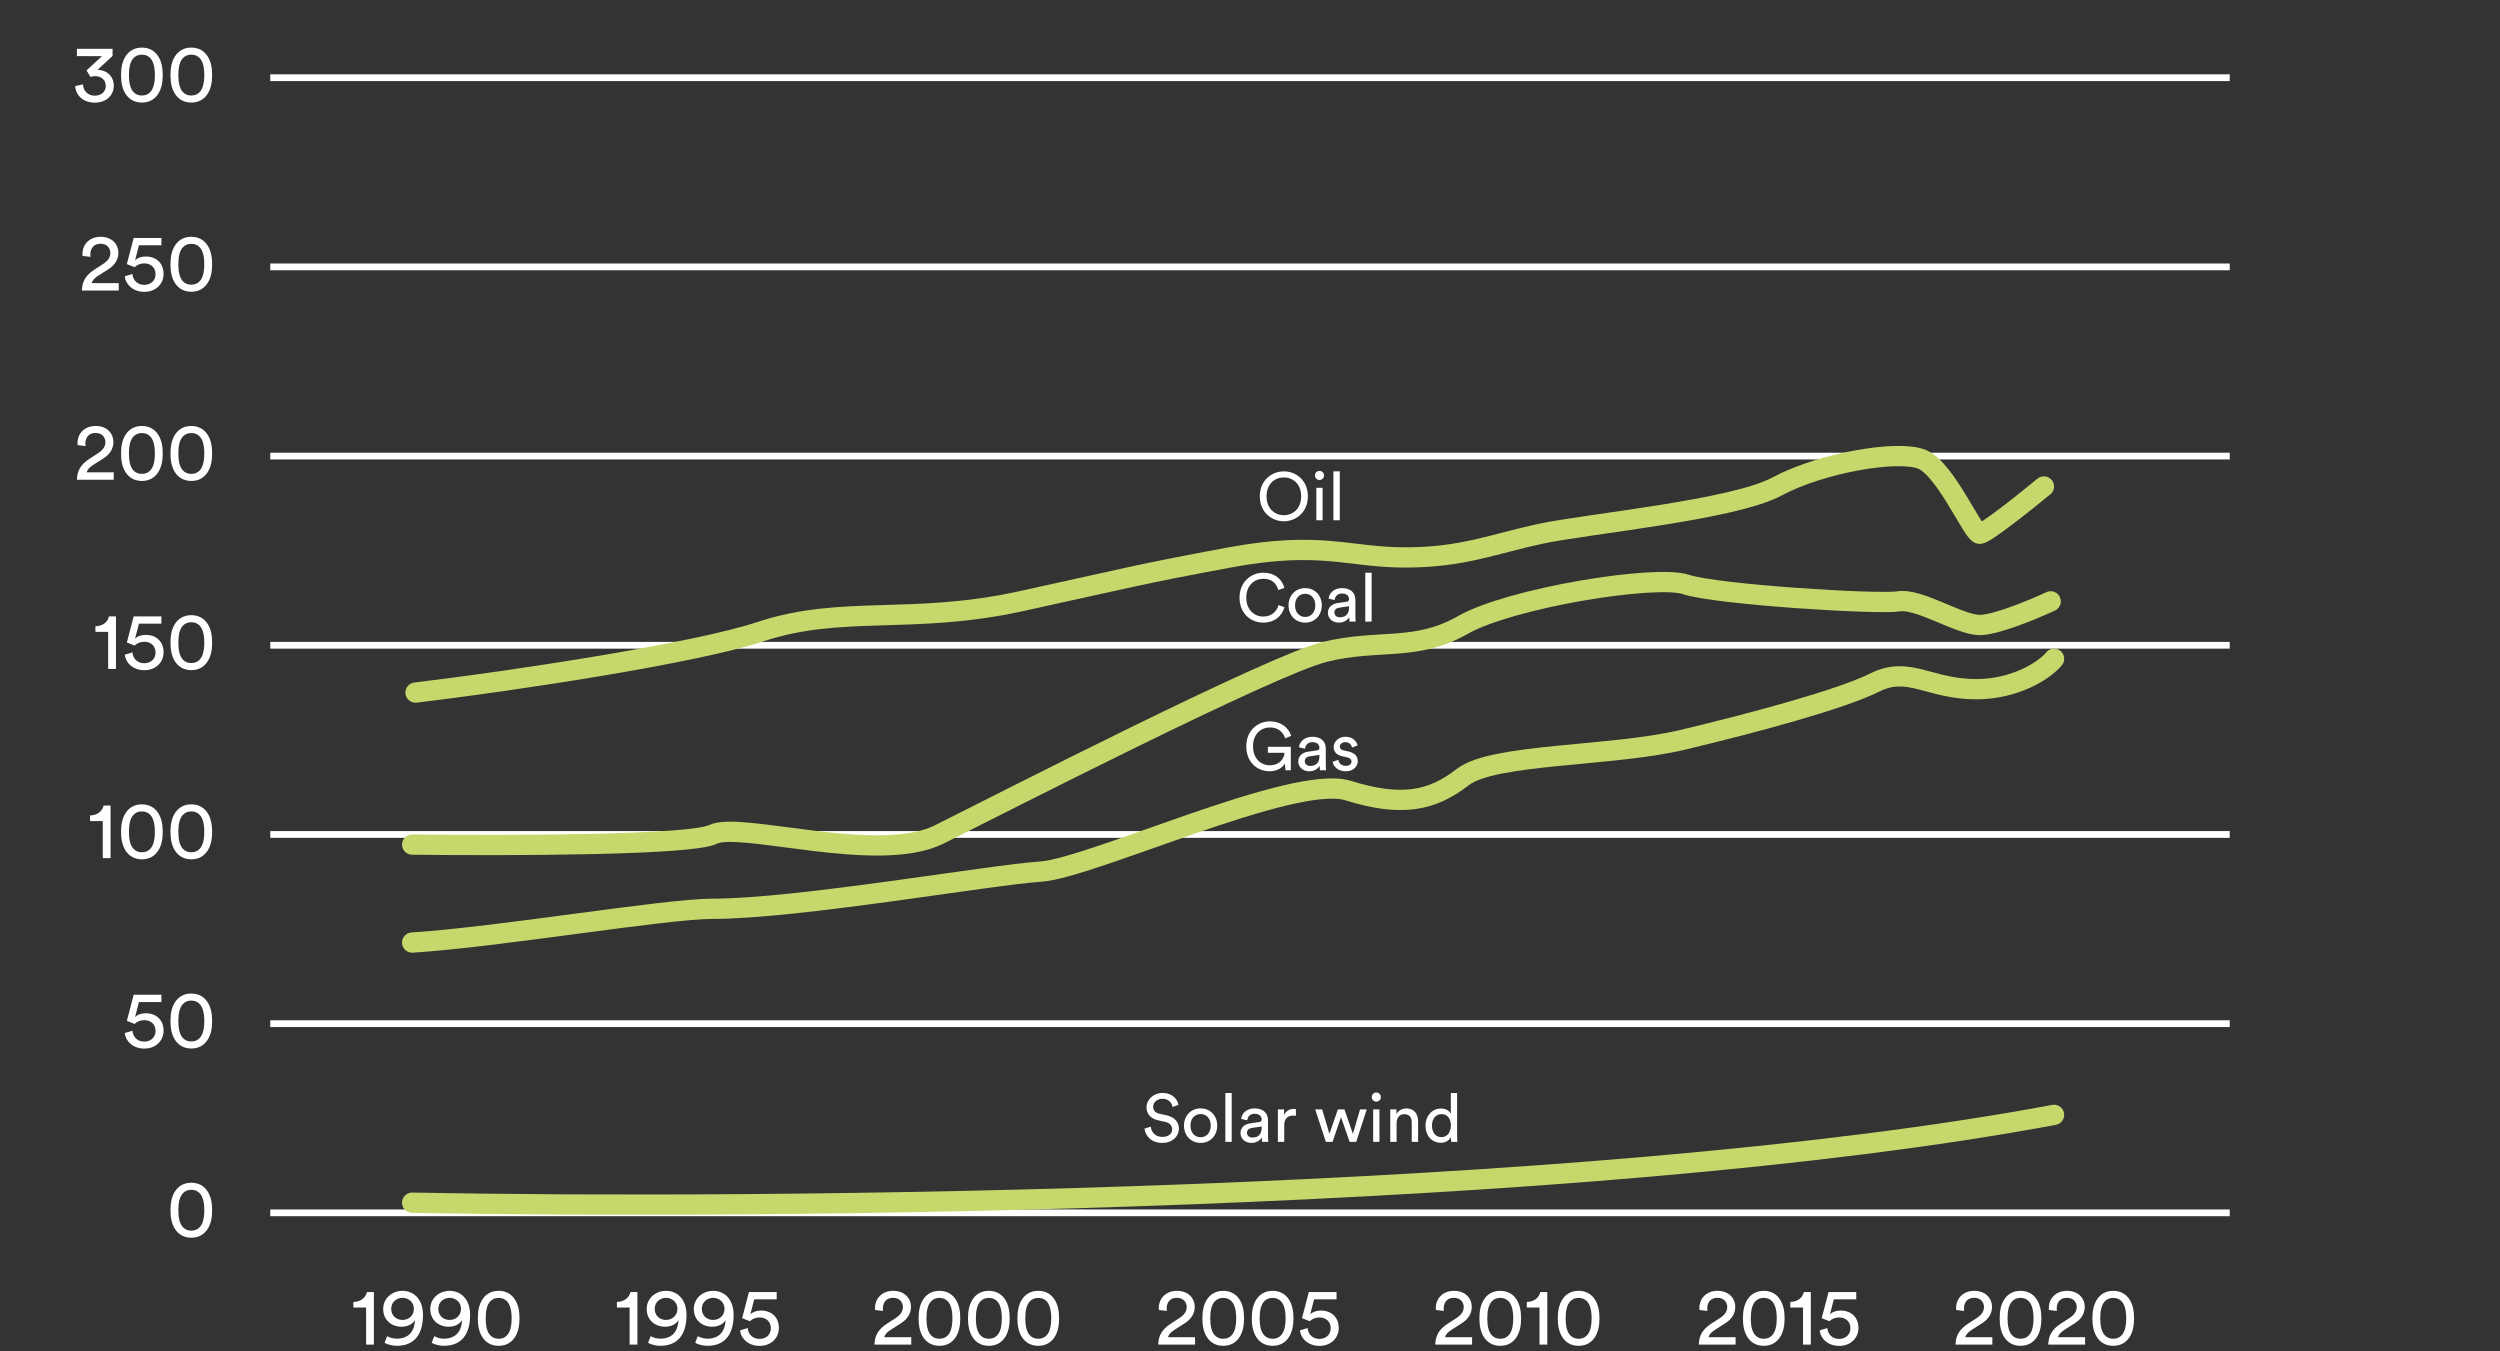 <svg width="370" height="200" viewBox="0 0 370 200" fill="none" xmlns="http://www.w3.org/2000/svg">
<rect x="0" y="0" width="370" height="200" fill="#333333" stroke="none"/>
<g clip-path="url(#clip0_2177_32457)">
<line x1="40" y1="11.5" x2="330" y2="11.5" stroke="white"/>
<line x1="40" y1="39.5" x2="330" y2="39.5" stroke="white"/>
<line x1="40" y1="67.5" x2="330" y2="67.5" stroke="white"/>
<line x1="40" y1="95.5" x2="330" y2="95.5" stroke="white"/>
<line x1="40" y1="123.5" x2="330" y2="123.5" stroke="white"/>
<line x1="40" y1="151.5" x2="330" y2="151.5" stroke="white"/>
<line x1="40" y1="179.5" x2="330" y2="179.5" stroke="white"/>
<path d="M13.384 11.388C13.588 11.316 13.828 11.268 14.068 11.268C14.836 11.268 15.652 11.7 15.652 12.72C15.652 13.5 15.076 14.16 14.008 14.16C13.072 14.16 12.328 13.512 12.28 12.48L11.128 12.744C11.2 14.016 12.22 15.192 14.02 15.192C15.832 15.192 16.84 14.004 16.84 12.696C16.84 11.1 15.58 10.332 14.44 10.332L16.66 8.28V7.224H11.38V8.304H15.1L12.808 10.416L13.384 11.388ZM19.08 11.112C19.08 9.924 19.296 9.084 19.764 8.592C20.064 8.28 20.448 8.088 21 8.088C21.552 8.088 21.936 8.28 22.236 8.592C22.704 9.084 22.92 9.924 22.92 11.112C22.92 12.3 22.704 13.14 22.236 13.632C21.936 13.944 21.552 14.136 21 14.136C20.448 14.136 20.064 13.944 19.764 13.632C19.296 13.14 19.08 12.3 19.08 11.112ZM17.916 11.112C17.916 12.18 18.096 13.164 18.612 13.932C19.116 14.688 19.896 15.18 21 15.18C22.104 15.18 22.884 14.688 23.388 13.932C23.904 13.164 24.084 12.18 24.084 11.112C24.084 10.044 23.904 9.06 23.388 8.292C22.884 7.536 22.104 7.044 21 7.044C19.896 7.044 19.116 7.536 18.612 8.292C18.096 9.06 17.916 10.044 17.916 11.112ZM26.393 11.112C26.393 9.924 26.609 9.084 27.077 8.592C27.377 8.28 27.761 8.088 28.313 8.088C28.865 8.088 29.249 8.28 29.549 8.592C30.017 9.084 30.233 9.924 30.233 11.112C30.233 12.3 30.017 13.14 29.549 13.632C29.249 13.944 28.865 14.136 28.313 14.136C27.761 14.136 27.377 13.944 27.077 13.632C26.609 13.14 26.393 12.3 26.393 11.112ZM25.229 11.112C25.229 12.18 25.409 13.164 25.925 13.932C26.429 14.688 27.209 15.18 28.313 15.18C29.417 15.18 30.197 14.688 30.701 13.932C31.217 13.164 31.397 12.18 31.397 11.112C31.397 10.044 31.217 9.06 30.701 8.292C30.197 7.536 29.417 7.044 28.313 7.044C27.209 7.044 26.429 7.536 25.925 8.292C25.409 9.06 25.229 10.044 25.229 11.112Z" fill="white"/>
<path d="M13.395 38.02C13.383 37.9 13.371 37.78 13.371 37.672C13.371 36.784 13.851 36.076 14.871 36.076C15.855 36.076 16.335 36.736 16.335 37.444C16.335 38.044 15.999 38.596 15.267 39.064L13.971 39.904C12.651 40.756 12.147 41.728 12.123 43H17.571V41.908H13.575C13.683 41.428 14.079 41.104 14.523 40.816L16.059 39.832C16.947 39.268 17.523 38.452 17.523 37.432C17.523 36.136 16.563 35.044 14.895 35.044C13.191 35.044 12.207 36.232 12.207 37.564C12.207 37.66 12.207 37.768 12.219 37.876L13.395 38.02ZM18.475 40.888C18.583 42.112 19.699 43.192 21.355 43.192C23.083 43.192 24.211 42.004 24.211 40.54C24.211 38.932 23.095 37.96 21.571 37.96C20.959 37.96 20.335 38.152 19.987 38.536L20.563 36.304H23.887V35.224H19.783L18.775 39.088C19.171 39.232 19.519 39.388 19.927 39.544C20.263 39.196 20.791 38.98 21.343 38.98C22.243 38.98 23.023 39.52 23.023 40.588C23.023 41.548 22.279 42.16 21.355 42.16C20.383 42.16 19.675 41.512 19.603 40.552L18.475 40.888ZM26.393 39.112C26.393 37.924 26.609 37.084 27.077 36.592C27.377 36.28 27.761 36.088 28.313 36.088C28.865 36.088 29.249 36.28 29.549 36.592C30.017 37.084 30.233 37.924 30.233 39.112C30.233 40.3 30.017 41.14 29.549 41.632C29.249 41.944 28.865 42.136 28.313 42.136C27.761 42.136 27.377 41.944 27.077 41.632C26.609 41.14 26.393 40.3 26.393 39.112ZM25.229 39.112C25.229 40.18 25.409 41.164 25.925 41.932C26.429 42.688 27.209 43.18 28.313 43.18C29.417 43.18 30.197 42.688 30.701 41.932C31.217 41.164 31.397 40.18 31.397 39.112C31.397 38.044 31.217 37.06 30.701 36.292C30.197 35.536 29.417 35.044 28.313 35.044C27.209 35.044 26.429 35.536 25.925 36.292C25.409 37.06 25.229 38.044 25.229 39.112Z" fill="white"/>
<path d="M12.657 66.02C12.645 65.9 12.633 65.78 12.633 65.672C12.633 64.784 13.113 64.076 14.133 64.076C15.117 64.076 15.597 64.736 15.597 65.444C15.597 66.044 15.261 66.596 14.529 67.064L13.233 67.904C11.913 68.756 11.409 69.728 11.385 71H16.833V69.908H12.837C12.945 69.428 13.341 69.104 13.785 68.816L15.321 67.832C16.209 67.268 16.785 66.452 16.785 65.432C16.785 64.136 15.825 63.044 14.157 63.044C12.453 63.044 11.469 64.232 11.469 65.564C11.469 65.66 11.469 65.768 11.481 65.876L12.657 66.02ZM19.08 67.112C19.08 65.924 19.296 65.084 19.764 64.592C20.064 64.28 20.448 64.088 21 64.088C21.552 64.088 21.936 64.28 22.236 64.592C22.704 65.084 22.92 65.924 22.92 67.112C22.92 68.3 22.704 69.14 22.236 69.632C21.936 69.944 21.552 70.136 21 70.136C20.448 70.136 20.064 69.944 19.764 69.632C19.296 69.14 19.08 68.3 19.08 67.112ZM17.916 67.112C17.916 68.18 18.096 69.164 18.612 69.932C19.116 70.688 19.896 71.18 21 71.18C22.104 71.18 22.884 70.688 23.388 69.932C23.904 69.164 24.084 68.18 24.084 67.112C24.084 66.044 23.904 65.06 23.388 64.292C22.884 63.536 22.104 63.044 21 63.044C19.896 63.044 19.116 63.536 18.612 64.292C18.096 65.06 17.916 66.044 17.916 67.112ZM26.393 67.112C26.393 65.924 26.609 65.084 27.077 64.592C27.377 64.28 27.761 64.088 28.313 64.088C28.865 64.088 29.249 64.28 29.549 64.592C30.017 65.084 30.233 65.924 30.233 67.112C30.233 68.3 30.017 69.14 29.549 69.632C29.249 69.944 28.865 70.136 28.313 70.136C27.761 70.136 27.377 69.944 27.077 69.632C26.609 69.14 26.393 68.3 26.393 67.112ZM25.229 67.112C25.229 68.18 25.409 69.164 25.925 69.932C26.429 70.688 27.209 71.18 28.313 71.18C29.417 71.18 30.197 70.688 30.701 69.932C31.217 69.164 31.397 68.18 31.397 67.112C31.397 66.044 31.217 65.06 30.701 64.292C30.197 63.536 29.417 63.044 28.313 63.044C27.209 63.044 26.429 63.536 25.925 64.292C25.409 65.06 25.229 66.044 25.229 67.112Z" fill="white"/>
<path d="M17.16 99V91.224H16.128C15.948 92.064 15.204 92.664 14.124 92.688V93.516H16.008V99H17.16ZM18.475 96.888C18.583 98.112 19.699 99.192 21.355 99.192C23.083 99.192 24.211 98.004 24.211 96.54C24.211 94.932 23.095 93.96 21.571 93.96C20.959 93.96 20.335 94.152 19.987 94.536L20.563 92.304H23.887V91.224H19.783L18.775 95.088C19.171 95.232 19.519 95.388 19.927 95.544C20.263 95.196 20.791 94.98 21.343 94.98C22.243 94.98 23.023 95.52 23.023 96.588C23.023 97.548 22.279 98.16 21.355 98.16C20.383 98.16 19.675 97.512 19.603 96.552L18.475 96.888ZM26.393 95.112C26.393 93.924 26.609 93.084 27.077 92.592C27.377 92.28 27.761 92.088 28.313 92.088C28.865 92.088 29.249 92.28 29.549 92.592C30.017 93.084 30.233 93.924 30.233 95.112C30.233 96.3 30.017 97.14 29.549 97.632C29.249 97.944 28.865 98.136 28.313 98.136C27.761 98.136 27.377 97.944 27.077 97.632C26.609 97.14 26.393 96.3 26.393 95.112ZM25.229 95.112C25.229 96.18 25.409 97.164 25.925 97.932C26.429 98.688 27.209 99.18 28.313 99.18C29.417 99.18 30.197 98.688 30.701 97.932C31.217 97.164 31.397 96.18 31.397 95.112C31.397 94.044 31.217 93.06 30.701 92.292C30.197 91.536 29.417 91.044 28.313 91.044C27.209 91.044 26.429 91.536 25.925 92.292C25.409 93.06 25.229 94.044 25.229 95.112Z" fill="white"/>
<path d="M16.363 127V119.224H15.331C15.151 120.064 14.407 120.664 13.327 120.688V121.516H15.211V127H16.363ZM19.08 123.112C19.08 121.924 19.296 121.084 19.764 120.592C20.064 120.28 20.448 120.088 21 120.088C21.552 120.088 21.936 120.28 22.236 120.592C22.704 121.084 22.92 121.924 22.92 123.112C22.92 124.3 22.704 125.14 22.236 125.632C21.936 125.944 21.552 126.136 21 126.136C20.448 126.136 20.064 125.944 19.764 125.632C19.296 125.14 19.08 124.3 19.08 123.112ZM17.916 123.112C17.916 124.18 18.096 125.164 18.612 125.932C19.116 126.688 19.896 127.18 21 127.18C22.104 127.18 22.884 126.688 23.388 125.932C23.904 125.164 24.084 124.18 24.084 123.112C24.084 122.044 23.904 121.06 23.388 120.292C22.884 119.536 22.104 119.044 21 119.044C19.896 119.044 19.116 119.536 18.612 120.292C18.096 121.06 17.916 122.044 17.916 123.112ZM26.393 123.112C26.393 121.924 26.609 121.084 27.077 120.592C27.377 120.28 27.761 120.088 28.313 120.088C28.865 120.088 29.249 120.28 29.549 120.592C30.017 121.084 30.233 121.924 30.233 123.112C30.233 124.3 30.017 125.14 29.549 125.632C29.249 125.944 28.865 126.136 28.313 126.136C27.761 126.136 27.377 125.944 27.077 125.632C26.609 125.14 26.393 124.3 26.393 123.112ZM25.229 123.112C25.229 124.18 25.409 125.164 25.925 125.932C26.429 126.688 27.209 127.18 28.313 127.18C29.417 127.18 30.197 126.688 30.701 125.932C31.217 125.164 31.397 124.18 31.397 123.112C31.397 122.044 31.217 121.06 30.701 120.292C30.197 119.536 29.417 119.044 28.313 119.044C27.209 119.044 26.429 119.536 25.925 120.292C25.409 121.06 25.229 122.044 25.229 123.112Z" fill="white"/>
<path d="M18.475 152.888C18.583 154.112 19.699 155.192 21.355 155.192C23.083 155.192 24.211 154.004 24.211 152.54C24.211 150.932 23.095 149.96 21.571 149.96C20.959 149.96 20.335 150.152 19.987 150.536L20.563 148.304H23.887V147.224H19.783L18.775 151.088C19.171 151.232 19.519 151.388 19.927 151.544C20.263 151.196 20.791 150.98 21.343 150.98C22.243 150.98 23.023 151.52 23.023 152.588C23.023 153.548 22.279 154.16 21.355 154.16C20.383 154.16 19.675 153.512 19.603 152.552L18.475 152.888ZM26.393 151.112C26.393 149.924 26.609 149.084 27.077 148.592C27.377 148.28 27.761 148.088 28.313 148.088C28.865 148.088 29.249 148.28 29.549 148.592C30.017 149.084 30.233 149.924 30.233 151.112C30.233 152.3 30.017 153.14 29.549 153.632C29.249 153.944 28.865 154.136 28.313 154.136C27.761 154.136 27.377 153.944 27.077 153.632C26.609 153.14 26.393 152.3 26.393 151.112ZM25.229 151.112C25.229 152.18 25.409 153.164 25.925 153.932C26.429 154.688 27.209 155.18 28.313 155.18C29.417 155.18 30.197 154.688 30.701 153.932C31.217 153.164 31.397 152.18 31.397 151.112C31.397 150.044 31.217 149.06 30.701 148.292C30.197 147.536 29.417 147.044 28.313 147.044C27.209 147.044 26.429 147.536 25.925 148.292C25.409 149.06 25.229 150.044 25.229 151.112Z" fill="white"/>
<path d="M26.393 179.112C26.393 177.924 26.609 177.084 27.077 176.592C27.377 176.28 27.761 176.088 28.313 176.088C28.865 176.088 29.249 176.28 29.549 176.592C30.017 177.084 30.233 177.924 30.233 179.112C30.233 180.3 30.017 181.14 29.549 181.632C29.249 181.944 28.865 182.136 28.313 182.136C27.761 182.136 27.377 181.944 27.077 181.632C26.609 181.14 26.393 180.3 26.393 179.112ZM25.229 179.112C25.229 180.18 25.409 181.164 25.925 181.932C26.429 182.688 27.209 183.18 28.313 183.18C29.417 183.18 30.197 182.688 30.701 181.932C31.217 181.164 31.397 180.18 31.397 179.112C31.397 178.044 31.217 177.06 30.701 176.292C30.197 175.536 29.417 175.044 28.313 175.044C27.209 175.044 26.429 175.536 25.925 176.292C25.409 177.06 25.229 178.044 25.229 179.112Z" fill="white"/>
<path d="M55.336 199V191.224H54.304C54.124 192.064 53.38 192.664 52.3 192.688V193.516H54.184V199H55.336ZM56.914 198.724C57.298 198.988 58.114 199.18 58.715 199.18C61.331 199.18 62.602 197.476 62.602 194.62C62.602 192.136 61.102 191.044 59.578 191.044C58.054 191.044 56.711 192.124 56.711 193.732C56.711 195.448 58.054 196.36 59.398 196.36C60.455 196.36 61.139 195.88 61.414 195.364C61.367 196.888 60.599 198.124 58.715 198.124C58.211 198.124 57.635 197.956 57.298 197.752L56.914 198.724ZM61.258 193.708C61.258 194.74 60.443 195.352 59.578 195.352C58.691 195.352 57.898 194.764 57.898 193.708C57.898 192.688 58.715 192.076 59.578 192.076C60.431 192.076 61.258 192.7 61.258 193.708ZM63.887 198.724C64.271 198.988 65.087 199.18 65.687 199.18C68.303 199.18 69.575 197.476 69.575 194.62C69.575 192.136 68.075 191.044 66.551 191.044C65.027 191.044 63.683 192.124 63.683 193.732C63.683 195.448 65.027 196.36 66.371 196.36C67.427 196.36 68.111 195.88 68.387 195.364C68.339 196.888 67.571 198.124 65.687 198.124C65.183 198.124 64.607 197.956 64.271 197.752L63.887 198.724ZM68.231 193.708C68.231 194.74 67.415 195.352 66.551 195.352C65.663 195.352 64.871 194.764 64.871 193.708C64.871 192.688 65.687 192.076 66.551 192.076C67.403 192.076 68.231 192.7 68.231 193.708ZM71.881 195.112C71.881 193.924 72.097 193.084 72.565 192.592C72.865 192.28 73.249 192.088 73.801 192.088C74.353 192.088 74.737 192.28 75.037 192.592C75.505 193.084 75.721 193.924 75.721 195.112C75.721 196.3 75.505 197.14 75.037 197.632C74.737 197.944 74.353 198.136 73.801 198.136C73.249 198.136 72.865 197.944 72.565 197.632C72.097 197.14 71.881 196.3 71.881 195.112ZM70.717 195.112C70.717 196.18 70.897 197.164 71.413 197.932C71.917 198.688 72.697 199.18 73.801 199.18C74.905 199.18 75.685 198.688 76.189 197.932C76.705 197.164 76.885 196.18 76.885 195.112C76.885 194.044 76.705 193.06 76.189 192.292C75.685 191.536 74.905 191.044 73.801 191.044C72.697 191.044 71.917 191.536 71.413 192.292C70.897 193.06 70.717 194.044 70.717 195.112Z" fill="white"/>
<path d="M94.336 199V191.224H93.304C93.124 192.064 92.38 192.664 91.3 192.688V193.516H93.184V199H94.336ZM95.915 198.724C96.299 198.988 97.115 199.18 97.715 199.18C100.33 199.18 101.602 197.476 101.602 194.62C101.602 192.136 100.102 191.044 98.579 191.044C97.055 191.044 95.71 192.124 95.71 193.732C95.71 195.448 97.055 196.36 98.398 196.36C99.454 196.36 100.138 195.88 100.414 195.364C100.366 196.888 99.599 198.124 97.715 198.124C97.21 198.124 96.635 197.956 96.299 197.752L95.915 198.724ZM100.258 193.708C100.258 194.74 99.442 195.352 98.579 195.352C97.691 195.352 96.898 194.764 96.898 193.708C96.898 192.688 97.715 192.076 98.579 192.076C99.43 192.076 100.258 192.7 100.258 193.708ZM102.887 198.724C103.271 198.988 104.087 199.18 104.687 199.18C107.303 199.18 108.575 197.476 108.575 194.62C108.575 192.136 107.075 191.044 105.551 191.044C104.027 191.044 102.683 192.124 102.683 193.732C102.683 195.448 104.027 196.36 105.371 196.36C106.427 196.36 107.111 195.88 107.387 195.364C107.339 196.888 106.571 198.124 104.687 198.124C104.183 198.124 103.607 197.956 103.271 197.752L102.887 198.724ZM107.231 193.708C107.231 194.74 106.415 195.352 105.551 195.352C104.663 195.352 103.871 194.764 103.871 193.708C103.871 192.688 104.687 192.076 105.551 192.076C106.403 192.076 107.231 192.7 107.231 193.708ZM109.537 196.888C109.645 198.112 110.761 199.192 112.417 199.192C114.145 199.192 115.273 198.004 115.273 196.54C115.273 194.932 114.157 193.96 112.633 193.96C112.021 193.96 111.397 194.152 111.049 194.536L111.625 192.304H114.949V191.224H110.845L109.837 195.088C110.233 195.232 110.581 195.388 110.989 195.544C111.325 195.196 111.853 194.98 112.405 194.98C113.305 194.98 114.085 195.52 114.085 196.588C114.085 197.548 113.341 198.16 112.417 198.16C111.445 198.16 110.737 197.512 110.665 196.552L109.537 196.888Z" fill="white"/>
<path d="M130.692 194.02C130.68 193.9 130.668 193.78 130.668 193.672C130.668 192.784 131.148 192.076 132.168 192.076C133.152 192.076 133.632 192.736 133.632 193.444C133.632 194.044 133.296 194.596 132.564 195.064L131.268 195.904C129.948 196.756 129.444 197.728 129.42 199H134.868V197.908H130.872C130.98 197.428 131.376 197.104 131.82 196.816L133.356 195.832C134.244 195.268 134.82 194.452 134.82 193.432C134.82 192.136 133.86 191.044 132.192 191.044C130.488 191.044 129.504 192.232 129.504 193.564C129.504 193.66 129.504 193.768 129.516 193.876L130.692 194.02ZM137.116 195.112C137.116 193.924 137.332 193.084 137.8 192.592C138.1 192.28 138.484 192.088 139.036 192.088C139.588 192.088 139.972 192.28 140.272 192.592C140.74 193.084 140.956 193.924 140.956 195.112C140.956 196.3 140.74 197.14 140.272 197.632C139.972 197.944 139.588 198.136 139.036 198.136C138.484 198.136 138.1 197.944 137.8 197.632C137.332 197.14 137.116 196.3 137.116 195.112ZM135.952 195.112C135.952 196.18 136.132 197.164 136.648 197.932C137.152 198.688 137.932 199.18 139.036 199.18C140.14 199.18 140.92 198.688 141.424 197.932C141.94 197.164 142.12 196.18 142.12 195.112C142.12 194.044 141.94 193.06 141.424 192.292C140.92 191.536 140.14 191.044 139.036 191.044C137.932 191.044 137.152 191.536 136.648 192.292C136.132 193.06 135.952 194.044 135.952 195.112ZM144.428 195.112C144.428 193.924 144.644 193.084 145.112 192.592C145.412 192.28 145.796 192.088 146.348 192.088C146.9 192.088 147.284 192.28 147.584 192.592C148.052 193.084 148.268 193.924 148.268 195.112C148.268 196.3 148.052 197.14 147.584 197.632C147.284 197.944 146.9 198.136 146.348 198.136C145.796 198.136 145.412 197.944 145.112 197.632C144.644 197.14 144.428 196.3 144.428 195.112ZM143.264 195.112C143.264 196.18 143.444 197.164 143.96 197.932C144.464 198.688 145.244 199.18 146.348 199.18C147.452 199.18 148.232 198.688 148.736 197.932C149.252 197.164 149.432 196.18 149.432 195.112C149.432 194.044 149.252 193.06 148.736 192.292C148.232 191.536 147.452 191.044 146.348 191.044C145.244 191.044 144.464 191.536 143.96 192.292C143.444 193.06 143.264 194.044 143.264 195.112ZM151.741 195.112C151.741 193.924 151.957 193.084 152.425 192.592C152.725 192.28 153.109 192.088 153.661 192.088C154.213 192.088 154.597 192.28 154.897 192.592C155.365 193.084 155.581 193.924 155.581 195.112C155.581 196.3 155.365 197.14 154.897 197.632C154.597 197.944 154.213 198.136 153.661 198.136C153.109 198.136 152.725 197.944 152.425 197.632C151.957 197.14 151.741 196.3 151.741 195.112ZM150.577 195.112C150.577 196.18 150.757 197.164 151.273 197.932C151.777 198.688 152.557 199.18 153.661 199.18C154.765 199.18 155.545 198.688 156.049 197.932C156.565 197.164 156.745 196.18 156.745 195.112C156.745 194.044 156.565 193.06 156.049 192.292C155.545 191.536 154.765 191.044 153.661 191.044C152.557 191.044 151.777 191.536 151.273 192.292C150.757 193.06 150.577 194.044 150.577 195.112Z" fill="white"/>
<path d="M172.692 194.02C172.68 193.9 172.668 193.78 172.668 193.672C172.668 192.784 173.148 192.076 174.168 192.076C175.152 192.076 175.632 192.736 175.632 193.444C175.632 194.044 175.296 194.596 174.564 195.064L173.268 195.904C171.948 196.756 171.444 197.728 171.42 199H176.868V197.908H172.872C172.98 197.428 173.376 197.104 173.82 196.816L175.356 195.832C176.244 195.268 176.82 194.452 176.82 193.432C176.82 192.136 175.86 191.044 174.192 191.044C172.488 191.044 171.504 192.232 171.504 193.564C171.504 193.66 171.504 193.768 171.516 193.876L172.692 194.02ZM179.116 195.112C179.116 193.924 179.332 193.084 179.8 192.592C180.1 192.28 180.484 192.088 181.036 192.088C181.588 192.088 181.972 192.28 182.272 192.592C182.74 193.084 182.956 193.924 182.956 195.112C182.956 196.3 182.74 197.14 182.272 197.632C181.972 197.944 181.588 198.136 181.036 198.136C180.484 198.136 180.1 197.944 179.8 197.632C179.332 197.14 179.116 196.3 179.116 195.112ZM177.952 195.112C177.952 196.18 178.132 197.164 178.648 197.932C179.152 198.688 179.932 199.18 181.036 199.18C182.14 199.18 182.92 198.688 183.424 197.932C183.94 197.164 184.12 196.18 184.12 195.112C184.12 194.044 183.94 193.06 183.424 192.292C182.92 191.536 182.14 191.044 181.036 191.044C179.932 191.044 179.152 191.536 178.648 192.292C178.132 193.06 177.952 194.044 177.952 195.112ZM186.428 195.112C186.428 193.924 186.644 193.084 187.112 192.592C187.412 192.28 187.796 192.088 188.348 192.088C188.9 192.088 189.284 192.28 189.584 192.592C190.052 193.084 190.268 193.924 190.268 195.112C190.268 196.3 190.052 197.14 189.584 197.632C189.284 197.944 188.9 198.136 188.348 198.136C187.796 198.136 187.412 197.944 187.112 197.632C186.644 197.14 186.428 196.3 186.428 195.112ZM185.264 195.112C185.264 196.18 185.444 197.164 185.96 197.932C186.464 198.688 187.244 199.18 188.348 199.18C189.452 199.18 190.232 198.688 190.736 197.932C191.252 197.164 191.432 196.18 191.432 195.112C191.432 194.044 191.252 193.06 190.736 192.292C190.232 191.536 189.452 191.044 188.348 191.044C187.244 191.044 186.464 191.536 185.96 192.292C185.444 193.06 185.264 194.044 185.264 195.112ZM192.397 196.888C192.505 198.112 193.621 199.192 195.277 199.192C197.005 199.192 198.133 198.004 198.133 196.54C198.133 194.932 197.017 193.96 195.493 193.96C194.881 193.96 194.257 194.152 193.909 194.536L194.485 192.304H197.809V191.224H193.705L192.697 195.088C193.093 195.232 193.441 195.388 193.849 195.544C194.185 195.196 194.713 194.98 195.265 194.98C196.165 194.98 196.945 195.52 196.945 196.588C196.945 197.548 196.201 198.16 195.277 198.16C194.305 198.16 193.597 197.512 193.525 196.552L192.397 196.888Z" fill="white"/>
<path d="M213.692 194.02C213.68 193.9 213.668 193.78 213.668 193.672C213.668 192.784 214.148 192.076 215.168 192.076C216.152 192.076 216.632 192.736 216.632 193.444C216.632 194.044 216.296 194.596 215.564 195.064L214.268 195.904C212.948 196.756 212.444 197.728 212.42 199H217.868V197.908H213.872C213.98 197.428 214.376 197.104 214.82 196.816L216.356 195.832C217.244 195.268 217.82 194.452 217.82 193.432C217.82 192.136 216.86 191.044 215.192 191.044C213.488 191.044 212.504 192.232 212.504 193.564C212.504 193.66 212.504 193.768 212.516 193.876L213.692 194.02ZM220.116 195.112C220.116 193.924 220.332 193.084 220.8 192.592C221.1 192.28 221.484 192.088 222.036 192.088C222.588 192.088 222.972 192.28 223.272 192.592C223.74 193.084 223.956 193.924 223.956 195.112C223.956 196.3 223.74 197.14 223.272 197.632C222.972 197.944 222.588 198.136 222.036 198.136C221.484 198.136 221.1 197.944 220.8 197.632C220.332 197.14 220.116 196.3 220.116 195.112ZM218.952 195.112C218.952 196.18 219.132 197.164 219.648 197.932C220.152 198.688 220.932 199.18 222.036 199.18C223.14 199.18 223.92 198.688 224.424 197.932C224.94 197.164 225.12 196.18 225.12 195.112C225.12 194.044 224.94 193.06 224.424 192.292C223.92 191.536 223.14 191.044 222.036 191.044C220.932 191.044 220.152 191.536 219.648 192.292C219.132 193.06 218.952 194.044 218.952 195.112ZM229 199V191.224H227.968C227.788 192.064 227.044 192.664 225.964 192.688V193.516H227.848V199H229ZM231.717 195.112C231.717 193.924 231.933 193.084 232.401 192.592C232.701 192.28 233.085 192.088 233.637 192.088C234.189 192.088 234.573 192.28 234.873 192.592C235.341 193.084 235.557 193.924 235.557 195.112C235.557 196.3 235.341 197.14 234.873 197.632C234.573 197.944 234.189 198.136 233.637 198.136C233.085 198.136 232.701 197.944 232.401 197.632C231.933 197.14 231.717 196.3 231.717 195.112ZM230.553 195.112C230.553 196.18 230.733 197.164 231.249 197.932C231.753 198.688 232.533 199.18 233.637 199.18C234.741 199.18 235.521 198.688 236.025 197.932C236.541 197.164 236.721 196.18 236.721 195.112C236.721 194.044 236.541 193.06 236.025 192.292C235.521 191.536 234.741 191.044 233.637 191.044C232.533 191.044 231.753 191.536 231.249 192.292C230.733 193.06 230.553 194.044 230.553 195.112Z" fill="white"/>
<path d="M252.692 194.02C252.68 193.9 252.668 193.78 252.668 193.672C252.668 192.784 253.148 192.076 254.168 192.076C255.152 192.076 255.632 192.736 255.632 193.444C255.632 194.044 255.296 194.596 254.564 195.064L253.268 195.904C251.948 196.756 251.444 197.728 251.42 199H256.868V197.908H252.872C252.98 197.428 253.376 197.104 253.82 196.816L255.356 195.832C256.244 195.268 256.82 194.452 256.82 193.432C256.82 192.136 255.86 191.044 254.192 191.044C252.488 191.044 251.504 192.232 251.504 193.564C251.504 193.66 251.504 193.768 251.516 193.876L252.692 194.02ZM259.116 195.112C259.116 193.924 259.332 193.084 259.8 192.592C260.1 192.28 260.484 192.088 261.036 192.088C261.588 192.088 261.972 192.28 262.272 192.592C262.74 193.084 262.956 193.924 262.956 195.112C262.956 196.3 262.74 197.14 262.272 197.632C261.972 197.944 261.588 198.136 261.036 198.136C260.484 198.136 260.1 197.944 259.8 197.632C259.332 197.14 259.116 196.3 259.116 195.112ZM257.952 195.112C257.952 196.18 258.132 197.164 258.648 197.932C259.152 198.688 259.932 199.18 261.036 199.18C262.14 199.18 262.92 198.688 263.424 197.932C263.94 197.164 264.12 196.18 264.12 195.112C264.12 194.044 263.94 193.06 263.424 192.292C262.92 191.536 262.14 191.044 261.036 191.044C259.932 191.044 259.152 191.536 258.648 192.292C258.132 193.06 257.952 194.044 257.952 195.112ZM268 199V191.224H266.968C266.788 192.064 266.044 192.664 264.964 192.688V193.516H266.848V199H268ZM269.315 196.888C269.423 198.112 270.539 199.192 272.195 199.192C273.923 199.192 275.051 198.004 275.051 196.54C275.051 194.932 273.935 193.96 272.411 193.96C271.799 193.96 271.175 194.152 270.827 194.536L271.403 192.304H274.727V191.224H270.623L269.615 195.088C270.011 195.232 270.359 195.388 270.767 195.544C271.103 195.196 271.631 194.98 272.183 194.98C273.083 194.98 273.863 195.52 273.863 196.588C273.863 197.548 273.119 198.16 272.195 198.16C271.223 198.16 270.515 197.512 270.443 196.552L269.315 196.888Z" fill="white"/>
<path d="M290.692 194.02C290.68 193.9 290.668 193.78 290.668 193.672C290.668 192.784 291.148 192.076 292.168 192.076C293.152 192.076 293.632 192.736 293.632 193.444C293.632 194.044 293.296 194.596 292.564 195.064L291.268 195.904C289.948 196.756 289.444 197.728 289.42 199H294.868V197.908H290.872C290.98 197.428 291.376 197.104 291.82 196.816L293.356 195.832C294.244 195.268 294.82 194.452 294.82 193.432C294.82 192.136 293.86 191.044 292.192 191.044C290.488 191.044 289.504 192.232 289.504 193.564C289.504 193.66 289.504 193.768 289.516 193.876L290.692 194.02ZM297.116 195.112C297.116 193.924 297.332 193.084 297.8 192.592C298.1 192.28 298.484 192.088 299.036 192.088C299.588 192.088 299.972 192.28 300.272 192.592C300.74 193.084 300.956 193.924 300.956 195.112C300.956 196.3 300.74 197.14 300.272 197.632C299.972 197.944 299.588 198.136 299.036 198.136C298.484 198.136 298.1 197.944 297.8 197.632C297.332 197.14 297.116 196.3 297.116 195.112ZM295.952 195.112C295.952 196.18 296.132 197.164 296.648 197.932C297.152 198.688 297.932 199.18 299.036 199.18C300.14 199.18 300.92 198.688 301.424 197.932C301.94 197.164 302.12 196.18 302.12 195.112C302.12 194.044 301.94 193.06 301.424 192.292C300.92 191.536 300.14 191.044 299.036 191.044C297.932 191.044 297.152 191.536 296.648 192.292C296.132 193.06 295.952 194.044 295.952 195.112ZM304.415 194.02C304.403 193.9 304.391 193.78 304.391 193.672C304.391 192.784 304.871 192.076 305.891 192.076C306.875 192.076 307.355 192.736 307.355 193.444C307.355 194.044 307.019 194.596 306.287 195.064L304.991 195.904C303.671 196.756 303.167 197.728 303.143 199H308.591V197.908H304.595C304.703 197.428 305.099 197.104 305.543 196.816L307.079 195.832C307.967 195.268 308.543 194.452 308.543 193.432C308.543 192.136 307.583 191.044 305.915 191.044C304.211 191.044 303.227 192.232 303.227 193.564C303.227 193.66 303.227 193.768 303.239 193.876L304.415 194.02ZM310.838 195.112C310.838 193.924 311.054 193.084 311.522 192.592C311.822 192.28 312.206 192.088 312.758 192.088C313.31 192.088 313.694 192.28 313.994 192.592C314.462 193.084 314.678 193.924 314.678 195.112C314.678 196.3 314.462 197.14 313.994 197.632C313.694 197.944 313.31 198.136 312.758 198.136C312.206 198.136 311.822 197.944 311.522 197.632C311.054 197.14 310.838 196.3 310.838 195.112ZM309.674 195.112C309.674 196.18 309.854 197.164 310.37 197.932C310.874 198.688 311.654 199.18 312.758 199.18C313.862 199.18 314.642 198.688 315.146 197.932C315.662 197.164 315.842 196.18 315.842 195.112C315.842 194.044 315.662 193.06 315.146 192.292C314.642 191.536 313.862 191.044 312.758 191.044C311.654 191.044 310.874 191.536 310.37 192.292C309.854 193.06 309.674 194.044 309.674 195.112Z" fill="white"/>
<path d="M61 178C113.333 179 234.5 178 304 165" stroke="#C6D76B" stroke-width="3" stroke-linecap="round"/>
<path d="M61 139.5C74 138.667 98.412 134.5 105.5 134.5C118 134.5 146.5 129.5 154 129C161.5 128.5 191.5 114.5 199.5 117C207.5 119.5 212 118.5 216.5 115C221 111.5 238.5 112 249 109.5C259.5 107 272.5 103.5 277.5 101C282.5 98.5 285.5 102 292.5 102C298.1 102 302.5 99.333 304 97.5" stroke="#C6D76B" stroke-width="3" stroke-linecap="round"/>
<path d="M61 125C75.5 125.167 102.3 125.1 105.5 123.5C109.5 121.5 130 128 139 123.5C148 119 188 98.5 196 96.5C204 94.5 209.5 96.5 216.5 92.5C223.5 88.5 245 85 249.5 86.5C254 88 278 89.5 281 89C284 88.5 290 92.5 293 92.5C295.4 92.5 301 90.167 303.5 89" stroke="#C6D76B" stroke-width="3" stroke-linecap="round"/>
<path d="M61.5 102.5C75.5 100.833 102.9 96.7 112.5 93.5C124.5 89.5 135 92.5 151 89C167 85.5 168.5 85 182 82.5C195.5 80 199.5 82.5 208 82.5C216.5 82.5 221 80.5 228 79C235 77.5 256.5 75.5 263 72C269.5 68.5 281 66.5 284.5 68C288 69.5 292 79 293 79C293.8 79 299.667 74.333 302.5 72" stroke="#C6D76B" stroke-width="3" stroke-linecap="round"/>
<path d="M174.42 163.52C174.26 162.75 173.62 161.76 172.02 161.76C170.71 161.76 169.68 162.76 169.68 163.87C169.68 164.93 170.4 165.59 171.41 165.81L172.42 166.03C173.13 166.18 173.48 166.62 173.48 167.13C173.48 167.75 173 168.26 172.02 168.26C170.95 168.26 170.39 167.53 170.32 166.74L169.38 167.04C169.51 168.05 170.32 169.15 172.03 169.15C173.54 169.15 174.48 168.15 174.48 167.05C174.48 166.06 173.82 165.32 172.64 165.06L171.58 164.83C170.98 164.7 170.67 164.31 170.67 163.8C170.67 163.14 171.24 162.62 172.04 162.62C173.03 162.62 173.46 163.32 173.54 163.83L174.42 163.52ZM177.69 168.31C176.89 168.31 176.19 167.71 176.19 166.59C176.19 165.48 176.89 164.88 177.69 164.88C178.49 164.88 179.19 165.48 179.19 166.59C179.19 167.71 178.49 168.31 177.69 168.31ZM177.69 164.04C176.25 164.04 175.23 165.13 175.23 166.59C175.23 168.06 176.25 169.15 177.69 169.15C179.13 169.15 180.15 168.06 180.15 166.59C180.15 165.13 179.13 164.04 177.69 164.04ZM182.293 169V161.76H181.353V169H182.293ZM183.592 167.71C183.592 168.47 184.222 169.15 185.202 169.15C186.062 169.15 186.542 168.69 186.752 168.35C186.752 168.7 186.782 168.88 186.802 169H187.722C187.702 168.88 187.662 168.63 187.662 168.21V165.8C187.662 164.86 187.102 164.04 185.662 164.04C184.622 164.04 183.792 164.68 183.692 165.6L184.592 165.81C184.652 165.25 185.022 164.84 185.682 164.84C186.412 164.84 186.722 165.23 186.722 165.7C186.722 165.87 186.642 166.02 186.352 166.06L185.052 166.25C184.222 166.37 183.592 166.85 183.592 167.71ZM185.332 168.36C184.852 168.36 184.552 168.02 184.552 167.66C184.552 167.23 184.852 167 185.252 166.94L186.722 166.72V166.94C186.722 167.99 186.102 168.36 185.332 168.36ZM191.796 164.14C191.746 164.13 191.616 164.11 191.486 164.11C190.996 164.11 190.396 164.29 190.046 165.03V164.19H189.126V169H190.066V166.59C190.066 165.53 190.596 165.11 191.386 165.11C191.516 165.11 191.656 165.12 191.796 165.14V164.14ZM198.008 164.19L196.758 167.81L195.678 164.19H194.648L196.228 169H197.218L198.468 165.34L199.748 169H200.718L202.278 164.19H201.288L200.228 167.81L198.978 164.19H198.008ZM204.158 169V164.19H203.228V169H204.158ZM203.018 162.37C203.018 162.74 203.318 163.04 203.688 163.04C204.068 163.04 204.368 162.74 204.368 162.37C204.368 161.99 204.068 161.69 203.688 161.69C203.318 161.69 203.018 161.99 203.018 162.37ZM206.697 166.22C206.697 165.49 207.077 164.9 207.817 164.9C208.657 164.9 208.937 165.44 208.937 166.11V169H209.877V165.95C209.877 164.88 209.307 164.05 208.157 164.05C207.597 164.05 207.027 164.28 206.677 164.88V164.19H205.757V169H206.697V166.22ZM211.932 166.58C211.932 165.59 212.492 164.89 213.352 164.89C214.212 164.89 214.732 165.57 214.732 166.56C214.732 167.55 214.202 168.3 213.342 168.3C212.442 168.3 211.932 167.57 211.932 166.58ZM214.742 168.35C214.742 168.64 214.772 168.89 214.792 169H215.702C215.692 168.92 215.652 168.57 215.652 168.11V161.76H214.722V164.87C214.562 164.48 214.102 164.06 213.252 164.06C211.892 164.06 210.972 165.22 210.972 166.58C210.972 168.01 211.842 169.13 213.252 169.13C214.002 169.13 214.512 168.73 214.742 168.27V168.35Z" fill="white"/>
<path d="M191.04 114V110.53H187.65V111.41H190.11C190.07 112.14 189.5 113.26 187.92 113.26C186.65 113.26 185.45 112.33 185.45 110.45C185.45 108.57 186.69 107.66 187.96 107.66C189.06 107.66 189.89 108.26 190.21 109.28L191.1 108.9C190.69 107.62 189.5 106.76 187.96 106.76C186.21 106.76 184.45 108.05 184.45 110.45C184.45 112.85 186.11 114.15 187.89 114.15C189.08 114.15 189.85 113.56 190.16 113L190.25 114H191.04ZM192.146 112.71C192.146 113.47 192.776 114.15 193.756 114.15C194.616 114.15 195.096 113.69 195.306 113.35C195.306 113.7 195.336 113.88 195.356 114H196.276C196.256 113.88 196.216 113.63 196.216 113.21V110.8C196.216 109.86 195.656 109.04 194.216 109.04C193.176 109.04 192.346 109.68 192.246 110.6L193.146 110.81C193.206 110.25 193.576 109.84 194.236 109.84C194.966 109.84 195.276 110.23 195.276 110.7C195.276 110.87 195.196 111.02 194.906 111.06L193.606 111.25C192.776 111.37 192.146 111.85 192.146 112.71ZM193.886 113.36C193.406 113.36 193.106 113.02 193.106 112.66C193.106 112.23 193.406 112 193.806 111.94L195.276 111.72V111.94C195.276 112.99 194.656 113.36 193.886 113.36ZM197.231 112.75C197.311 113.3 197.871 114.15 199.191 114.15C200.381 114.15 200.951 113.34 200.951 112.66C200.951 111.95 200.491 111.42 199.621 111.23L198.841 111.06C198.471 110.98 198.291 110.77 198.291 110.48C198.291 110.15 198.611 109.84 199.091 109.84C199.851 109.84 200.051 110.39 200.091 110.64L200.921 110.33C200.821 109.9 200.411 109.04 199.091 109.04C198.151 109.04 197.381 109.74 197.381 110.56C197.381 111.24 197.831 111.75 198.581 111.91L199.401 112.09C199.801 112.18 200.021 112.41 200.021 112.71C200.021 113.05 199.731 113.35 199.201 113.35C198.521 113.35 198.141 112.95 198.081 112.45L197.231 112.75Z" fill="white"/>
<path d="M186.97 92.15C188.6 92.15 189.72 91.2 190.1 89.87L189.23 89.55C188.94 90.52 188.18 91.25 186.97 91.25C185.68 91.25 184.45 90.3 184.45 88.45C184.45 86.6 185.68 85.66 186.97 85.66C188.13 85.66 188.91 86.26 189.18 87.33L190.09 87.01C189.73 85.64 188.59 84.76 186.97 84.76C185.21 84.76 183.45 86.08 183.45 88.45C183.45 90.82 185.14 92.15 186.97 92.15ZM193.165 91.31C192.365 91.31 191.665 90.71 191.665 89.59C191.665 88.48 192.365 87.88 193.165 87.88C193.965 87.88 194.665 88.48 194.665 89.59C194.665 90.71 193.965 91.31 193.165 91.31ZM193.165 87.04C191.725 87.04 190.705 88.13 190.705 89.59C190.705 91.06 191.725 92.15 193.165 92.15C194.605 92.15 195.625 91.06 195.625 89.59C195.625 88.13 194.605 87.04 193.165 87.04ZM196.527 90.71C196.527 91.47 197.157 92.15 198.137 92.15C198.997 92.15 199.477 91.69 199.687 91.35C199.687 91.7 199.717 91.88 199.737 92H200.657C200.637 91.88 200.597 91.63 200.597 91.21V88.8C200.597 87.86 200.037 87.04 198.597 87.04C197.557 87.04 196.727 87.68 196.627 88.6L197.527 88.81C197.587 88.25 197.957 87.84 198.617 87.84C199.347 87.84 199.657 88.23 199.657 88.7C199.657 88.87 199.577 89.02 199.287 89.06L197.987 89.25C197.157 89.37 196.527 89.85 196.527 90.71ZM198.267 91.36C197.787 91.36 197.487 91.02 197.487 90.66C197.487 90.23 197.787 90 198.187 89.94L199.657 89.72V89.94C199.657 90.99 199.037 91.36 198.267 91.36ZM203.002 92V84.76H202.062V92H203.002Z" fill="white"/>
<path d="M187.45 73.45C187.45 71.6 188.69 70.66 190.01 70.66C191.33 70.66 192.57 71.6 192.57 73.45C192.57 75.3 191.33 76.25 190.01 76.25C188.69 76.25 187.45 75.3 187.45 73.45ZM186.45 73.45C186.45 75.82 188.23 77.15 190.01 77.15C191.79 77.15 193.57 75.82 193.57 73.45C193.57 71.08 191.79 69.76 190.01 69.76C188.23 69.76 186.45 71.08 186.45 73.45ZM195.748 77V72.19H194.818V77H195.748ZM194.608 70.37C194.608 70.74 194.908 71.04 195.278 71.04C195.658 71.04 195.958 70.74 195.958 70.37C195.958 69.99 195.658 69.69 195.278 69.69C194.908 69.69 194.608 69.99 194.608 70.37ZM198.287 77V69.76H197.347V77H198.287Z" fill="white"/>
</g>
<defs>
<clipPath id="clip0_2177_32457">
<rect width="370" height="200" fill="white"/>
</clipPath>
</defs>
</svg>
